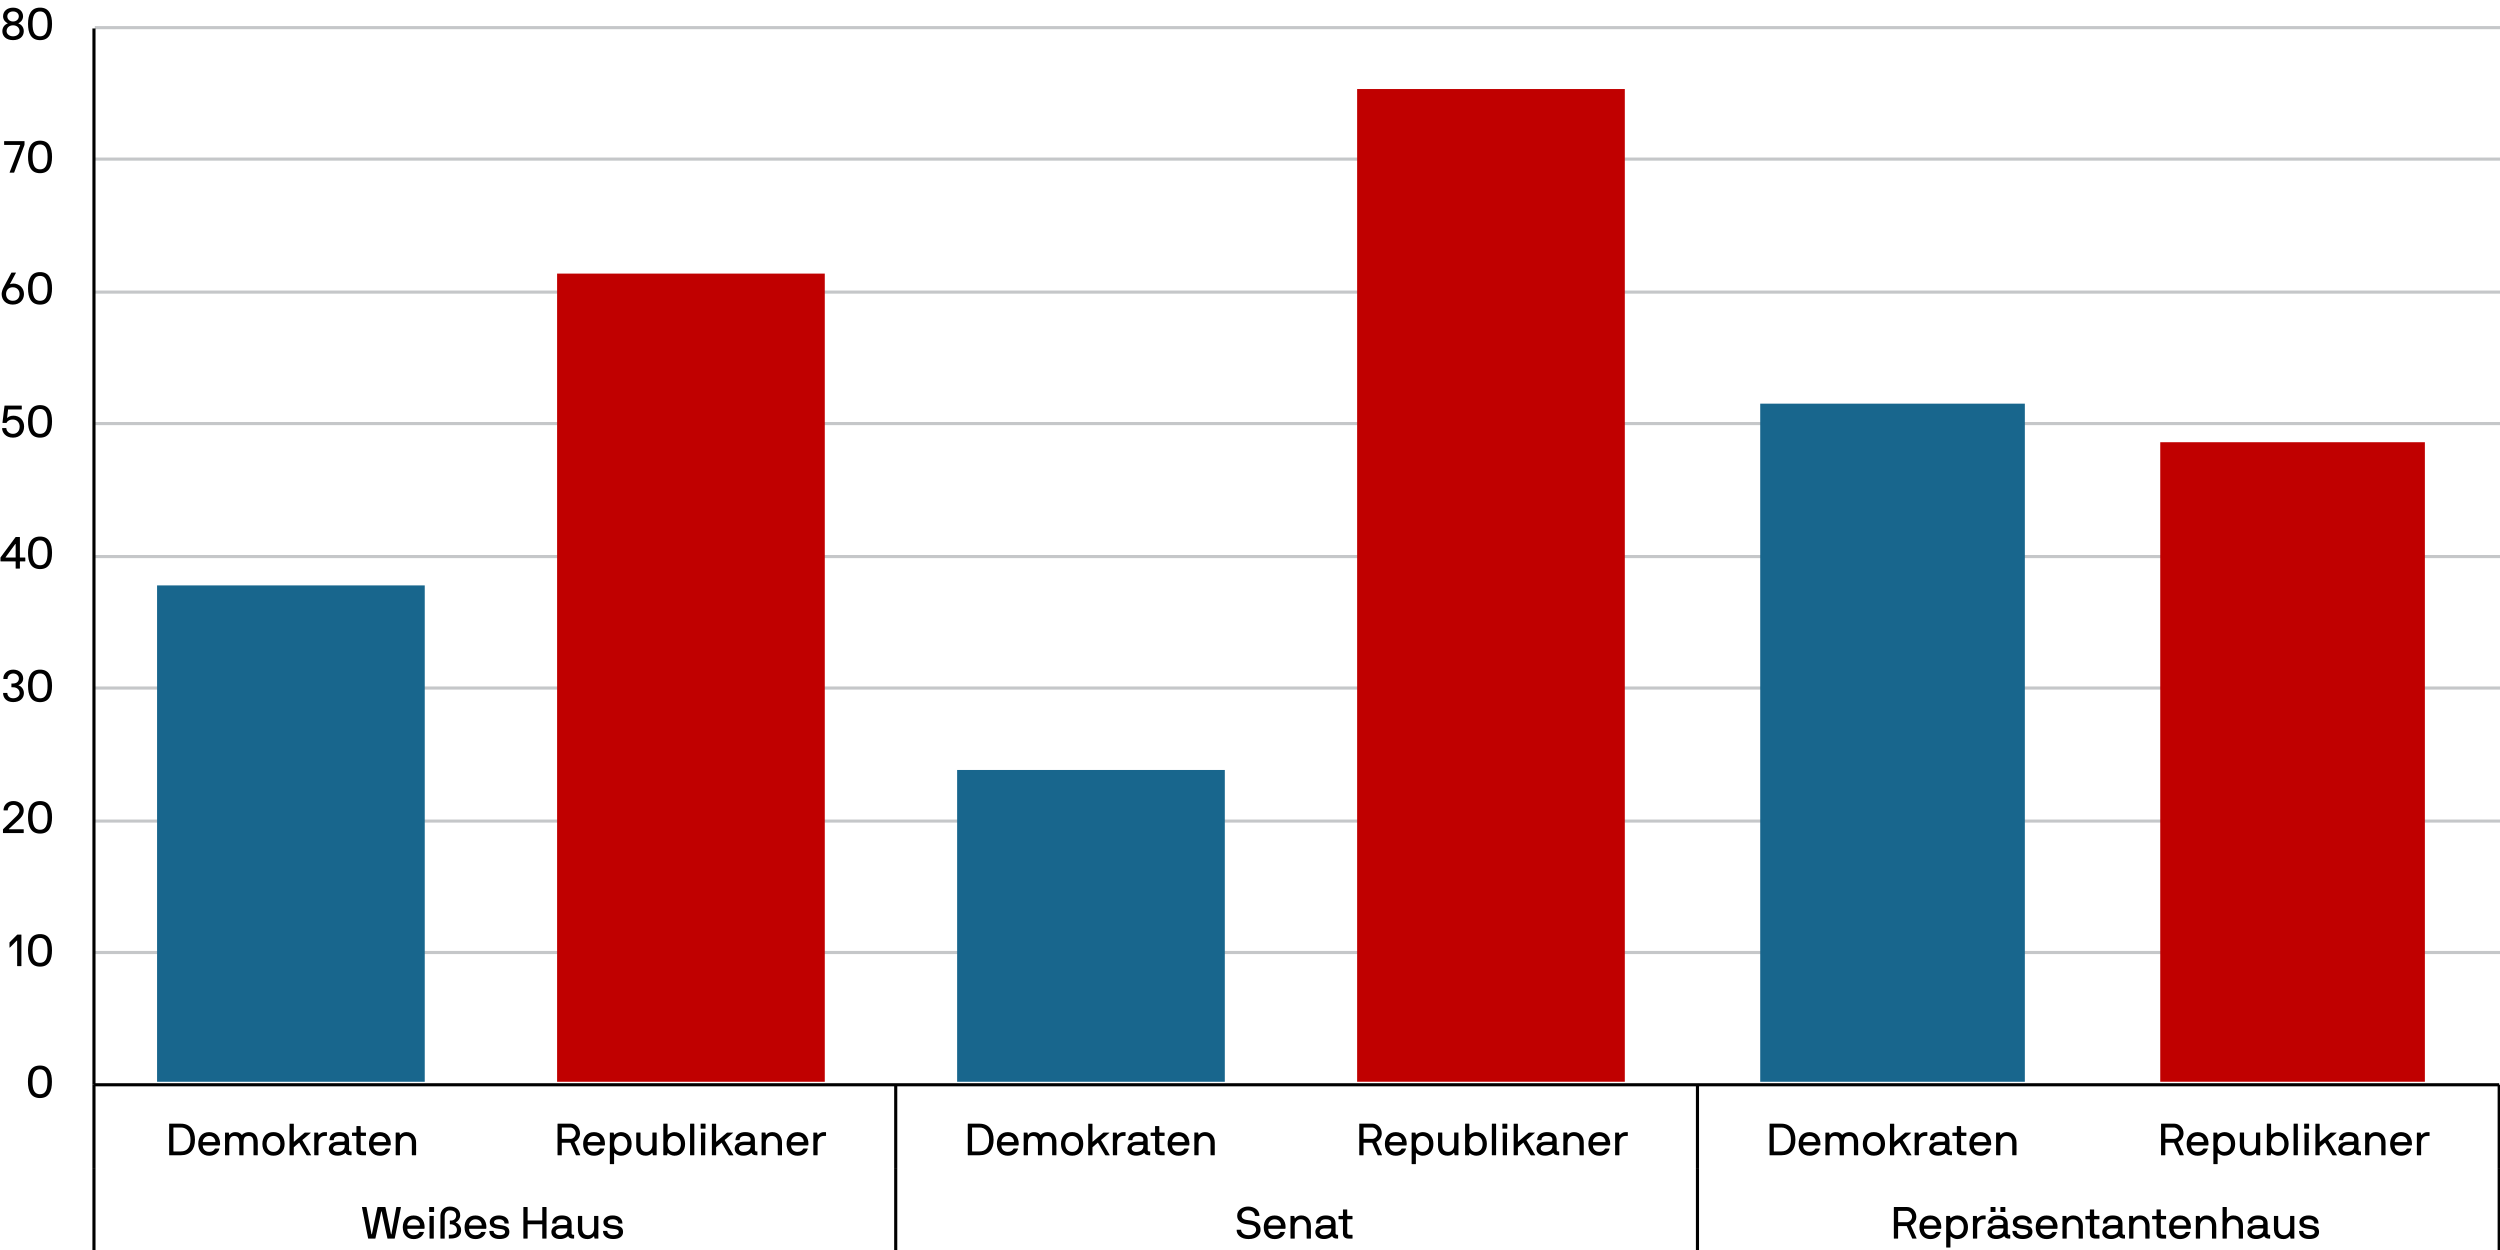 <?xml version="1.0" encoding="UTF-8"?><svg id="Layer_1" xmlns="http://www.w3.org/2000/svg" viewBox="0 0 800 400"><path d="M30.33,8.85h769.67M30.33,50.91h769.67M30.33,93.48h769.67M30.33,135.54h769.67M30.33,178.11h769.67M30.33,220.17h769.67M30.33,262.74h769.67M30.33,304.8h769.67" style="fill:none; stroke:#c5c7c9; stroke-linejoin:round;"/><line x1="30.07" y1="347.12" x2="30.07" y2="9.1" style="fill:none; stroke:#000; stroke-linejoin:round;"/><path d="M799.74,347.12v26.67M543.19,347.12v26.67M286.63,347.12v26.67M30.07,347.12v26.67" style="fill:none; stroke:#000; stroke-linejoin:round;"/><path d="M799.74,373.79v26.67M543.19,373.79v26.67M286.63,373.79v26.67M30.07,373.79v26.67" style="fill:none; stroke:#000; stroke-linejoin:round;"/><path d="M12.79,351.38c-2.9,0-3.85-2.25-3.85-5.21s.95-5.2,3.85-5.2,3.83,2.24,3.83,5.2-.93,5.21-3.83,5.21ZM12.79,342.19c-1.77,0-2.4,1.44-2.4,3.98s.63,3.99,2.4,3.99,2.4-1.46,2.4-3.99-.65-3.98-2.4-3.98Z" style="fill:#000; stroke-width:0px;"/><path d="M5.5,301.03c0-.06-.09-.09-.13-.04l-2.21,2.23s-.12.04-.12-.04v-1.52c0-.07.01-.11.07-.17l2.35-2.35s.1-.07.14-.07h1.18s.07.03.07.07v9.96s-.03.07-.07.07h-1.22s-.07-.03-.07-.07v-8.05Z" style="fill:#000; stroke-width:0px;"/><path d="M12.81,309.32c-2.9,0-3.85-2.25-3.85-5.21s.95-5.2,3.85-5.2,3.83,2.24,3.83,5.2-.93,5.21-3.83,5.21ZM12.81,300.13c-1.77,0-2.4,1.44-2.4,3.98s.63,3.99,2.4,3.99,2.4-1.46,2.4-3.99-.65-3.98-2.4-3.98Z" style="fill:#000; stroke-width:0px;"/><path d="M.95,265.51c0-.09.01-.14.06-.19l3.99-3.89c.32-.3,1.23-1.16,1.22-2.05-.01-.75-.56-1.82-1.91-1.82-1.09,0-1.82.82-1.82,1.69,0,.04-.03.07-.07.07h-1.22s-.07-.03-.07-.07c0-1.72,1.35-2.92,3.19-2.92,2.07,0,3.27,1.38,3.27,3.04,0,1.46-1.06,2.48-1.59,2.96l-3.16,2.92s-.03.11.06.11h4.62s.07.03.07.07v1.08s-.03.07-.07.07H1.02s-.07-.03-.07-.07v-1Z" style="fill:#000; stroke-width:0px;"/><path d="M12.82,266.75c-2.9,0-3.85-2.25-3.85-5.21s.95-5.2,3.85-5.2,3.83,2.24,3.83,5.2-.93,5.21-3.83,5.21ZM12.82,257.56c-1.77,0-2.4,1.44-2.4,3.98s.63,3.99,2.4,3.99,2.4-1.46,2.4-3.99-.65-3.98-2.4-3.98Z" style="fill:#000; stroke-width:0px;"/><path d="M3.64,218.79s.03-.07.07-.07h.5c1.09,0,1.84-.67,1.84-1.59,0-.85-.72-1.62-1.84-1.62-1.05.01-1.81.86-1.79,1.69,0,.04-.03.07-.07.07h-1.22s-.07-.03-.07-.07c-.01-1.68,1.32-2.9,3.16-2.92,1.91,0,3.2,1.22,3.2,2.84,0,1.35-1.09,2.02-1.42,2.1-.09.01-.09.13,0,.14.5.11,1.65.95,1.65,2.44,0,1.68-1.29,2.87-3.43,2.87s-3.23-1.33-3.23-2.87c0-.04.03-.07.07-.07h1.22s.07.03.07.07c0,.78.6,1.65,1.87,1.65,1.18,0,2.07-.72,2.07-1.65,0-1.13-.9-1.87-2.07-1.87h-.5s-.07-.03-.07-.07v-1.08Z" style="fill:#000; stroke-width:0px;"/><path d="M12.82,224.69c-2.9,0-3.85-2.25-3.85-5.21s.95-5.2,3.85-5.2,3.83,2.24,3.83,5.2-.93,5.21-3.83,5.21ZM12.82,215.5c-1.77,0-2.4,1.44-2.4,3.98s.63,3.99,2.4,3.99,2.4-1.46,2.4-3.99-.65-3.98-2.4-3.98Z" style="fill:#000; stroke-width:0px;"/><path d="M6.3,171.85s.07.03.07.07v6.43s.03.07.07.07h1.59s.07.03.07.07v1.08s-.03.07-.07.07h-1.59s-.07.03-.07.07v2.17s-.03.07-.07.07h-1.22s-.07-.03-.07-.07v-2.17s-.03-.07-.07-.07H.22s-.07-.03-.07-.07v-1.01c0-.14.03-.19.04-.22l4.77-6.43c.04-.07.1-.07.14-.07h1.21ZM1.78,178.32s.01.1.07.1h3.09s.07-.03.07-.07v-4.22c0-.07-.1-.07-.14-.01l-3.09,4.21Z" style="fill:#000; stroke-width:0px;"/><path d="M12.82,182.11c-2.9,0-3.85-2.25-3.85-5.21s.95-5.2,3.85-5.2,3.83,2.24,3.83,5.2-.93,5.21-3.83,5.21ZM12.82,172.92c-1.77,0-2.4,1.44-2.4,3.98s.63,3.99,2.4,3.99,2.4-1.46,2.4-3.99-.65-3.98-2.4-3.98Z" style="fill:#000; stroke-width:0px;"/><path d="M2.68,131.01s-.09.01-.1.09l-.3,2.53c-.01.1.1.1.13.07.24-.33.95-.68,1.9-.68,1.98,0,3.4,1.44,3.4,3.48,0,2.17-1.46,3.55-3.55,3.55-2.48,0-3.48-1.78-3.48-2.99,0-.04.03-.07.07-.07h1.22s.07.01.07.07c0,.76.73,1.77,2.11,1.77,1.26,0,2.14-.89,2.14-2.33,0-1.28-.9-2.25-2.17-2.25-.86,0-1.62.26-2,1.02-.03.06-.06.07-.09.07H.86s-.07-.03-.07-.07l.65-5.4c0-.06.04-.07.09-.07h5.37s.07.03.07.07v1.09s-.04.06-.09.06H2.68Z" style="fill:#000; stroke-width:0px;"/><path d="M12.82,140.05c-2.9,0-3.85-2.25-3.85-5.21s.95-5.2,3.85-5.2,3.83,2.24,3.83,5.2-.93,5.21-3.83,5.21ZM12.82,130.87c-1.77,0-2.4,1.44-2.4,3.98s.63,3.99,2.4,3.99,2.4-1.46,2.4-3.99-.65-3.98-2.4-3.98Z" style="fill:#000; stroke-width:0px;"/><path d="M3.22,90.84c-.03.06.03.12.09.09.04-.03.47-.19.93-.19,1.95,0,3.43,1.39,3.43,3.36,0,1.87-1.34,3.37-3.58,3.37s-3.56-1.51-3.56-3.37c0-.53.19-1.35.62-2.15l2.48-4.65c.03-.06.07-.07.11-.07h1.29c.07,0,.09.04.06.1l-1.88,3.52ZM4.09,91.93c-1.45,0-2.15,1.03-2.15,2.17s.7,2.15,2.15,2.15,2.17-1.01,2.17-2.15-.72-2.17-2.17-2.17Z" style="fill:#000; stroke-width:0px;"/><path d="M12.82,97.48c-2.9,0-3.85-2.25-3.85-5.21s.95-5.2,3.85-5.2,3.83,2.24,3.83,5.2-.93,5.21-3.83,5.21ZM12.82,88.29c-1.77,0-2.4,1.44-2.4,3.98s.63,3.99,2.4,3.99,2.4-1.46,2.4-3.99-.65-3.98-2.4-3.98Z" style="fill:#000; stroke-width:0px;"/><path d="M7.85,46.19c0,.14-.01.19-.04.26l-3.27,8.74s-.04.07-.09.07h-1.32s-.07-.03-.06-.07l3.39-8.74s-.01-.07-.06-.07H1.39s-.07-.03-.07-.07v-1.08s.03-.07.07-.07h6.39s.07.03.07.07v.96Z" style="fill:#000; stroke-width:0px;"/><path d="M12.82,55.42c-2.9,0-3.85-2.25-3.85-5.21s.95-5.2,3.85-5.2,3.83,2.24,3.83,5.2-.93,5.21-3.83,5.21ZM12.82,46.23c-1.77,0-2.4,1.44-2.4,3.98s.63,3.99,2.4,3.99,2.4-1.46,2.4-3.99-.65-3.98-2.4-3.98Z" style="fill:#000; stroke-width:0px;"/><path d="M.75,9.97c0-1.56,1.16-2.28,1.65-2.44.09-.01.09-.13,0-.14-.33-.1-1.42-.82-1.42-2.17,0-1.62,1.29-2.77,3.2-2.77s3.2,1.15,3.2,2.77c0,1.35-1.09,2.07-1.42,2.17-.09.01-.09.13,0,.14.49.16,1.65.88,1.65,2.44,0,1.68-1.29,2.87-3.43,2.87s-3.43-1.19-3.43-2.87ZM6.25,9.97c0-1.13-.9-1.87-2.07-1.87s-2.07.73-2.07,1.87c0,.93.89,1.65,2.07,1.65s2.07-.72,2.07-1.65ZM4.18,3.66c-1.12,0-1.84.7-1.84,1.55,0,.92.75,1.67,1.84,1.67s1.84-.75,1.84-1.67c0-.85-.72-1.55-1.84-1.55Z" style="fill:#000; stroke-width:0px;"/><path d="M12.82,12.85c-2.9,0-3.85-2.25-3.85-5.21s.95-5.2,3.85-5.2,3.83,2.24,3.83,5.2-.93,5.21-3.83,5.21ZM12.82,3.66c-1.77,0-2.4,1.44-2.4,3.98s.63,3.99,2.4,3.99,2.4-1.46,2.4-3.99-.65-3.98-2.4-3.98Z" style="fill:#000; stroke-width:0px;"/><path d="M54.2,369.68s-.07-.03-.07-.07v-9.96s.03-.07.07-.07h3.7c3.02.01,4.49,2.14,4.49,5.15s-1.48,4.95-4.49,4.95h-3.7ZM57.9,368.46c1.92,0,3.06-1.29,3.06-3.73s-1.13-3.93-3.06-3.93h-2.34s-.07.03-.07.07v7.52s.03.07.07.07h2.34Z" style="fill:#000; stroke-width:0px;"/><path d="M64.96,366.54s-.07.03-.07.07c0,1.05.76,2,2.04,2,1.02,0,1.52-.43,1.82-1,.03-.06.06-.07.1-.07h1.28s.09.01.07.07c-.37,1.41-1.65,2.23-3.27,2.23-2.15,0-3.49-1.54-3.49-3.78s1.26-3.78,3.49-3.78,3.5,1.54,3.5,3.78c0,.14-.01.29-.04.4-.01.04-.06.09-.1.09h-5.33ZM66.92,363.5c-1.39,0-2.04,1.22-2.04,1.9,0,.04.04.07.07.07h3.91s.07-.03.07-.07c0-.82-.59-1.9-2.01-1.9Z" style="fill:#000; stroke-width:0px;"/><path d="M73.14,362.42s.06.03.07.07l.14.65c.03.09.14.06.17,0,.26-.52,1-.86,1.71-.86,1,0,1.55.22,2.08.86.06.07.1.07.17,0,.55-.63,1.48-.86,2.17-.86,1.87,0,2.83,1.24,2.83,3.39v3.95s-.03.07-.07.07h-1.22s-.07-.03-.07-.07v-3.95c0-1.09-.19-2.17-1.61-2.17s-1.59,1.05-1.59,2.17v3.95s-.01.04-.03.06c-.01.01-.03.01-.04.01h-1.23s-.04-.01-.04-.03c-.01-.01-.01-.03-.01-.04v-3.95c0-1.12-.24-2.17-1.61-2.17-1.21,0-1.59,1.05-1.59,2.17v3.95s-.03.07-.07.07h-1.22s-.07-.03-.07-.07v-7.12s.03-.07.07-.07h1.08Z" style="fill:#000; stroke-width:0px;"/><path d="M87.52,369.83c-2.25,0-3.56-1.54-3.56-3.78s1.31-3.78,3.56-3.78,3.56,1.54,3.56,3.78-1.32,3.78-3.56,3.78ZM87.52,363.5c-1.36,0-2.2,1.06-2.2,2.56s.83,2.56,2.2,2.56,2.2-1.06,2.2-2.56-.82-2.56-2.2-2.56Z" style="fill:#000; stroke-width:0px;"/><path d="M98.2,369.68s-.1-.03-.13-.07l-2.28-3.92s-.06-.04-.1,0l-1.64,1.41s-.03.04-.03.09v2.43s-.03.07-.07.07h-1.22s-.07-.03-.07-.07v-9.96s.03-.07.07-.07h1.22s.07.03.07.07v5.63s.06.07.1.03l3.3-2.81c.09-.07.17-.07.22-.07h1.77s.07.04.04.07l-2.67,2.27s-.03.07,0,.11l2.77,4.74s-.01.07-.06.07h-1.29Z" style="fill:#000; stroke-width:0px;"/><path d="M103.82,363.5c-1.21,0-1.9,1.05-1.9,2.17v3.95s-.03.07-.07.07h-1.22s-.07-.03-.07-.07v-7.12s.03-.07.07-.07h1.08s.06.03.07.07l.14.65c.03.09.11.06.16.01.49-.49,1.02-.88,1.74-.88h.73s.07.03.07.07v1.08s-.03.07-.07.07h-.73Z" style="fill:#000; stroke-width:0px;"/><path d="M112.49,369.61s-.03.07-.07.07h-.27c-.82,0-1.34-.27-1.52-.73-.03-.07-.1-.06-.13-.03-.34.34-1.16.9-2.48.9-1.79,0-2.8-.93-2.8-2.3,0-1.25,1.11-2.18,3.09-2.18h1.54c.32,0,.47-.27.47-.47,0-.59-.07-1.38-1.78-1.38-1.23,0-1.72.57-1.72,1.31,0,.04-.03.07-.07.07h-1.22s-.07-.03-.07-.07c0-1.69,1.46-2.53,3.09-2.53,1.98,0,3.14.85,3.14,2.6v3.12c0,.22.17.47.47.47h.27s.07.03.07.07v1.08ZM110.31,366.5s-.03-.07-.07-.07h-1.94c-1.31,0-1.72.6-1.72,1.11s.5,1.08,1.44,1.08c1.74,0,2.3-1.03,2.3-1.91v-.2Z" style="fill:#000; stroke-width:0px;"/><path d="M117.12,369.61s-.03.07-.07.07h-1.11c-1.19,0-1.88-.52-1.88-1.69v-4.42s-.03-.07-.07-.07h-1.28s-.07-.03-.07-.07v-.93s.03-.07.07-.07h1.28s.07-.03.07-.07v-1.94s.03-.07.07-.07h1.22s.07.03.07.07v1.94s.03.07.07.07h1.55s.07.03.07.07v.93s-.03.07-.07.07h-1.55s-.07.03-.07.07v4.18c0,.45.2.72.78.72h.85s.07.03.07.07v1.08Z" style="fill:#000; stroke-width:0px;"/><path d="M119.59,366.54s-.07.03-.07.07c0,1.05.76,2,2.04,2,1.02,0,1.52-.43,1.82-1,.03-.06.06-.07.1-.07h1.28s.09.01.07.07c-.37,1.41-1.65,2.23-3.27,2.23-2.15,0-3.49-1.54-3.49-3.78s1.26-3.78,3.49-3.78,3.5,1.54,3.5,3.78c0,.14-.01.29-.04.4-.01.04-.06.09-.1.09h-5.33ZM121.55,363.5c-1.39,0-2.04,1.22-2.04,1.9,0,.04.04.07.07.07h3.91s.07-.03.07-.07c0-.82-.59-1.9-2.01-1.9Z" style="fill:#000; stroke-width:0px;"/><path d="M127.77,362.42s.06.03.07.07l.14.65c.01.09.13.06.16.01.29-.43.92-.88,1.88-.88,2.08,0,3.13,1.52,3.13,3.39v3.95s-.03.07-.07.07h-1.22s-.07-.03-.07-.07v-3.95c0-1.09-.49-2.17-1.91-2.17-1.21,0-1.9,1.05-1.9,2.17v3.95s-.03.07-.07.07h-1.22s-.07-.03-.07-.07v-7.12s.03-.07.07-.07h1.08Z" style="fill:#000; stroke-width:0px;"/><path d="M178.41,359.65s.03-.07.07-.07h4.19c1.58,0,2.93,1.36,2.93,3.07,0,1.25-.72,2.27-1.71,2.73-.03.01-.06.06-.03.12l1.81,4.06c.04.09-.01.13-.06.13h-1.22s-.07,0-.1-.07l-1.72-3.88c-.03-.07-.06-.07-.13-.07h-2.6s-.07.03-.07.07v3.88s-.03.07-.07.07h-1.22s-.07-.03-.07-.07v-9.96ZM179.85,360.8s-.07.03-.07.07v3.5s.03.07.07.07h2.71c.88,0,1.68-.82,1.68-1.79s-.83-1.85-1.74-1.85h-2.66Z" style="fill:#000; stroke-width:0px;"/><path d="M188.12,366.54s-.07.03-.07.07c0,1.05.76,2,2.04,2,1.02,0,1.52-.43,1.82-1,.03-.06.06-.07.1-.07h1.28s.09.01.07.07c-.37,1.41-1.65,2.23-3.27,2.23-2.15,0-3.49-1.54-3.49-3.78s1.26-3.78,3.49-3.78,3.5,1.54,3.5,3.78c0,.14-.01.29-.04.4-.01.04-.06.09-.1.09h-5.33ZM190.08,363.5c-1.39,0-2.04,1.22-2.04,1.9,0,.04.04.07.07.07h3.91s.07-.03.07-.07c0-.82-.59-1.9-2.01-1.9Z" style="fill:#000; stroke-width:0px;"/><path d="M196.3,362.42s.06.03.07.07l.14.59c.03.09.11.06.14.01.37-.42,1.34-.82,2.05-.82,2.1,0,3.42,1.54,3.42,3.78s-1.32,3.78-3.42,3.78c-1.01,0-1.88-.62-2.05-.82-.07-.09-.14-.03-.14.03v3.42s-.03.07-.07.07h-1.22s-.07-.03-.07-.07v-9.96s.03-.07.07-.07h1.08ZM198.57,363.5c-1.31,0-2.05,1.06-2.05,2.56s.75,2.56,2.05,2.56c1.38,0,2.2-1.06,2.2-2.56s-.82-2.56-2.2-2.56Z" style="fill:#000; stroke-width:0px;"/><path d="M208.98,369.68s-.06-.03-.07-.07l-.14-.65c-.03-.09-.13-.06-.16-.01-.26.37-.96.88-1.88.88-2.37,0-3.13-1.52-3.13-3.39v-3.95s.03-.07.07-.07h1.22s.07.03.07.07v3.95c0,1.09.49,2.17,1.91,2.17,1.21,0,1.9-1.05,1.9-2.17v-3.95s.03-.07.07-.07h1.22s.07.03.07.07v7.12s-.03.07-.07.07h-1.08Z" style="fill:#000; stroke-width:0px;"/><path d="M212.33,369.68s-.07-.03-.07-.07v-9.96s.03-.07.07-.07h1.22s.07.03.07.07v3.42c0,.06.07.11.14.03.17-.2,1.05-.82,2.05-.82,2.1,0,3.42,1.54,3.42,3.78s-1.32,3.78-3.42,3.78c-.72,0-1.67-.43-2.05-.82-.04-.04-.12-.06-.14.03l-.14.57s-.03.07-.07.07h-1.08ZM215.68,363.5c-1.31,0-2.05,1.06-2.05,2.56s.75,2.56,2.05,2.56c1.38,0,2.2-1.06,2.2-2.56s-.82-2.56-2.2-2.56Z" style="fill:#000; stroke-width:0px;"/><path d="M222.18,369.61s-.03.07-.07.07h-1.22s-.07-.03-.07-.07v-9.96s.03-.07.07-.07h1.22s.07.03.07.07v9.96Z" style="fill:#000; stroke-width:0px;"/><path d="M224.27,361.17s-.07-.03-.07-.07v-1.45s.03-.07.07-.07h1.44s.07.03.07.07v1.45s-.03.07-.07.07h-1.44ZM225.67,369.61s-.03.07-.07.07h-1.22s-.07-.03-.07-.07v-7.12s.03-.07.07-.07h1.22s.07.03.07.07v7.12Z" style="fill:#000; stroke-width:0px;"/><path d="M233.34,369.68s-.1-.03-.13-.07l-2.28-3.92s-.06-.04-.1,0l-1.64,1.41s-.03.04-.03.09v2.43s-.03.07-.07.07h-1.22s-.07-.03-.07-.07v-9.96s.03-.07.07-.07h1.22s.07.03.07.07v5.63s.06.07.1.03l3.3-2.81c.09-.07.17-.07.22-.07h1.77s.07.04.04.07l-2.67,2.27s-.03.07,0,.11l2.77,4.74s-.01.07-.06.07h-1.29Z" style="fill:#000; stroke-width:0px;"/><path d="M242.37,369.61s-.03.07-.07.07h-.27c-.82,0-1.34-.27-1.52-.73-.03-.07-.1-.06-.13-.03-.34.34-1.16.9-2.48.9-1.79,0-2.8-.93-2.8-2.3,0-1.25,1.11-2.18,3.09-2.18h1.54c.32,0,.47-.27.47-.47,0-.59-.07-1.38-1.78-1.38-1.23,0-1.72.57-1.72,1.31,0,.04-.03.07-.07.07h-1.22s-.07-.03-.07-.07c0-1.69,1.46-2.53,3.09-2.53,1.98,0,3.14.85,3.14,2.6v3.12c0,.22.17.47.47.47h.27s.07.03.07.07v1.08ZM240.19,366.5s-.03-.07-.07-.07h-1.94c-1.31,0-1.72.6-1.72,1.11s.5,1.08,1.44,1.08c1.74,0,2.3-1.03,2.3-1.91v-.2Z" style="fill:#000; stroke-width:0px;"/><path d="M244.86,362.42s.06.03.07.07l.14.65c.01.09.13.06.16.01.29-.43.92-.88,1.88-.88,2.08,0,3.13,1.52,3.13,3.39v3.95s-.03.07-.07.07h-1.22s-.07-.03-.07-.07v-3.95c0-1.09-.49-2.17-1.91-2.17-1.21,0-1.9,1.05-1.9,2.17v3.95s-.03.07-.07.07h-1.22s-.07-.03-.07-.07v-7.12s.03-.07.07-.07h1.08Z" style="fill:#000; stroke-width:0px;"/><path d="M253.23,366.54s-.07.03-.07.07c0,1.05.76,2,2.04,2,1.02,0,1.52-.43,1.82-1,.03-.06.06-.07.1-.07h1.28s.09.01.07.07c-.37,1.41-1.65,2.23-3.27,2.23-2.15,0-3.49-1.54-3.49-3.78s1.26-3.78,3.49-3.78,3.5,1.54,3.5,3.78c0,.14-.01.29-.04.4-.01.04-.06.09-.1.09h-5.33ZM255.2,363.5c-1.39,0-2.04,1.22-2.04,1.9,0,.04.04.07.07.07h3.91s.07-.03.07-.07c0-.82-.59-1.9-2.01-1.9Z" style="fill:#000; stroke-width:0px;"/><path d="M263.53,363.5c-1.21,0-1.9,1.05-1.9,2.17v3.95s-.03.07-.07.07h-1.22s-.07-.03-.07-.07v-7.12s.03-.07.07-.07h1.08s.06.03.07.07l.14.65c.03.09.11.06.16.01.49-.49,1.02-.88,1.74-.88h.73s.07.03.07.07v1.08s-.03.07-.07.07h-.73Z" style="fill:#000; stroke-width:0px;"/><path d="M309.76,369.68s-.07-.03-.07-.07v-9.96s.03-.07.07-.07h3.7c3.02.01,4.49,2.14,4.49,5.15s-1.48,4.95-4.49,4.95h-3.7ZM313.47,368.46c1.92,0,3.06-1.29,3.06-3.73s-1.13-3.93-3.06-3.93h-2.34s-.07.03-.07.07v7.52s.03.07.07.07h2.34Z" style="fill:#000; stroke-width:0px;"/><path d="M320.52,366.54s-.07.03-.07.07c0,1.05.76,2,2.04,2,1.02,0,1.52-.43,1.82-1,.03-.06.06-.07.1-.07h1.28s.09.01.07.07c-.37,1.41-1.65,2.23-3.27,2.23-2.15,0-3.49-1.54-3.49-3.78s1.26-3.78,3.49-3.78,3.5,1.54,3.5,3.78c0,.14-.01.29-.04.4-.01.04-.06.09-.1.09h-5.33ZM322.49,363.5c-1.39,0-2.04,1.22-2.04,1.9,0,.04.04.07.07.07h3.91s.07-.03.07-.07c0-.82-.59-1.9-2.01-1.9Z" style="fill:#000; stroke-width:0px;"/><path d="M328.71,362.42s.06.03.07.07l.14.65c.03.09.14.06.17,0,.26-.52,1-.86,1.71-.86,1,0,1.55.22,2.08.86.06.07.1.07.17,0,.55-.63,1.48-.86,2.17-.86,1.87,0,2.83,1.24,2.83,3.39v3.95s-.03.07-.07.07h-1.22s-.07-.03-.07-.07v-3.95c0-1.09-.19-2.17-1.61-2.17s-1.59,1.05-1.59,2.17v3.95s-.01.04-.03.06c-.01.01-.03.01-.04.01h-1.23s-.04-.01-.04-.03c-.01-.01-.01-.03-.01-.04v-3.95c0-1.12-.24-2.17-1.61-2.17-1.21,0-1.59,1.05-1.59,2.17v3.95s-.03.07-.07.07h-1.22s-.07-.03-.07-.07v-7.12s.03-.07.07-.07h1.08Z" style="fill:#000; stroke-width:0px;"/><path d="M343.08,369.83c-2.25,0-3.56-1.54-3.56-3.78s1.31-3.78,3.56-3.78,3.56,1.54,3.56,3.78-1.32,3.78-3.56,3.78ZM343.08,363.5c-1.36,0-2.2,1.06-2.2,2.56s.83,2.56,2.2,2.56,2.2-1.06,2.2-2.56-.82-2.56-2.2-2.56Z" style="fill:#000; stroke-width:0px;"/><path d="M353.77,369.68s-.1-.03-.13-.07l-2.28-3.92s-.06-.04-.1,0l-1.64,1.41s-.03.04-.03.09v2.43s-.03.07-.07.07h-1.22s-.07-.03-.07-.07v-9.96s.03-.07.07-.07h1.22s.07.03.07.07v5.63s.06.07.1.03l3.3-2.81c.09-.07.17-.07.22-.07h1.77s.07.04.04.07l-2.67,2.27s-.03.07,0,.11l2.77,4.74s-.01.07-.06.07h-1.29Z" style="fill:#000; stroke-width:0px;"/><path d="M359.38,363.5c-1.21,0-1.9,1.05-1.9,2.17v3.95s-.03.07-.07.07h-1.22s-.07-.03-.07-.07v-7.12s.03-.07.07-.07h1.08s.06.03.07.07l.14.65c.03.09.11.06.16.01.49-.49,1.02-.88,1.74-.88h.73s.07.03.07.07v1.08s-.03.07-.07.07h-.73Z" style="fill:#000; stroke-width:0px;"/><path d="M368.06,369.61s-.03.07-.07.07h-.27c-.82,0-1.34-.27-1.52-.73-.03-.07-.1-.06-.13-.03-.34.34-1.16.9-2.48.9-1.79,0-2.8-.93-2.8-2.3,0-1.25,1.11-2.18,3.09-2.18h1.54c.32,0,.47-.27.47-.47,0-.59-.07-1.38-1.78-1.38-1.23,0-1.72.57-1.72,1.31,0,.04-.03.07-.07.07h-1.22s-.07-.03-.07-.07c0-1.69,1.46-2.53,3.09-2.53,1.98,0,3.14.85,3.14,2.6v3.12c0,.22.17.47.47.47h.27s.07.03.07.07v1.08ZM365.87,366.5s-.03-.07-.07-.07h-1.94c-1.31,0-1.72.6-1.72,1.11s.5,1.08,1.44,1.08c1.74,0,2.3-1.03,2.3-1.91v-.2Z" style="fill:#000; stroke-width:0px;"/><path d="M372.68,369.61s-.03.07-.07.07h-1.11c-1.19,0-1.88-.52-1.88-1.69v-4.42s-.03-.07-.07-.07h-1.28s-.07-.03-.07-.07v-.93s.03-.07.07-.07h1.28s.07-.03.07-.07v-1.94s.03-.07.07-.07h1.22s.07.03.07.07v1.94s.03.07.07.07h1.55s.07.03.07.07v.93s-.03.07-.07.07h-1.55s-.07.03-.07.07v4.18c0,.45.2.72.78.72h.85s.07.03.07.07v1.08Z" style="fill:#000; stroke-width:0px;"/><path d="M375.15,366.54s-.07.03-.07.07c0,1.05.76,2,2.04,2,1.02,0,1.52-.43,1.82-1,.03-.06.06-.07.1-.07h1.28s.09.01.07.07c-.37,1.41-1.65,2.23-3.27,2.23-2.15,0-3.49-1.54-3.49-3.78s1.26-3.78,3.49-3.78,3.5,1.54,3.5,3.78c0,.14-.01.29-.04.4-.01.04-.06.09-.1.09h-5.33ZM377.12,363.5c-1.39,0-2.04,1.22-2.04,1.9,0,.04.04.07.07.07h3.91s.07-.03.07-.07c0-.82-.59-1.9-2.01-1.9Z" style="fill:#000; stroke-width:0px;"/><path d="M383.34,362.42s.06.03.07.07l.14.65c.01.09.13.06.16.01.29-.43.92-.88,1.88-.88,2.08,0,3.13,1.52,3.13,3.39v3.95s-.03.07-.07.07h-1.22s-.07-.03-.07-.07v-3.95c0-1.09-.49-2.17-1.91-2.17-1.21,0-1.9,1.05-1.9,2.17v3.95s-.03.07-.07.07h-1.22s-.07-.03-.07-.07v-7.12s.03-.07.07-.07h1.08Z" style="fill:#000; stroke-width:0px;"/><path d="M434.97,359.65s.03-.07.07-.07h4.19c1.58,0,2.93,1.36,2.93,3.07,0,1.25-.72,2.27-1.71,2.73-.03.01-.06.06-.03.12l1.81,4.06c.04.09-.01.13-.06.13h-1.22s-.07,0-.1-.07l-1.72-3.88c-.03-.07-.06-.07-.13-.07h-2.6s-.07.03-.07.07v3.88s-.03.07-.07.07h-1.22s-.07-.03-.07-.07v-9.96ZM436.41,360.8s-.07.03-.07.07v3.5s.03.07.07.07h2.71c.88,0,1.68-.82,1.68-1.79s-.83-1.85-1.74-1.85h-2.66Z" style="fill:#000; stroke-width:0px;"/><path d="M444.68,366.54s-.07.03-.07.07c0,1.05.76,2,2.04,2,1.02,0,1.52-.43,1.82-1,.03-.06.06-.07.1-.07h1.28s.09.01.07.07c-.37,1.41-1.65,2.23-3.27,2.23-2.15,0-3.49-1.54-3.49-3.78s1.26-3.78,3.49-3.78,3.5,1.54,3.5,3.78c0,.14-.01.29-.04.4-.01.04-.06.09-.1.09h-5.33ZM446.65,363.5c-1.39,0-2.04,1.22-2.04,1.9,0,.04.04.07.07.07h3.91s.07-.03.07-.07c0-.82-.59-1.9-2.01-1.9Z" style="fill:#000; stroke-width:0px;"/><path d="M452.87,362.42s.06.03.07.07l.14.59c.03.09.11.06.14.01.37-.42,1.33-.82,2.05-.82,2.1,0,3.42,1.54,3.42,3.78s-1.32,3.78-3.42,3.78c-1,0-1.88-.62-2.05-.82-.07-.09-.14-.03-.14.03v3.42s-.03.07-.07.07h-1.22s-.07-.03-.07-.07v-9.96s.03-.07.07-.07h1.08ZM455.14,363.5c-1.31,0-2.05,1.06-2.05,2.56s.75,2.56,2.05,2.56c1.38,0,2.2-1.06,2.2-2.56s-.82-2.56-2.2-2.56Z" style="fill:#000; stroke-width:0px;"/><path d="M465.55,369.68s-.06-.03-.07-.07l-.14-.65c-.03-.09-.13-.06-.16-.01-.26.37-.96.88-1.88.88-2.37,0-3.13-1.52-3.13-3.39v-3.95s.03-.07.07-.07h1.22s.07.03.07.07v3.95c0,1.09.49,2.17,1.91,2.17,1.21,0,1.9-1.05,1.9-2.17v-3.95s.03-.07.07-.07h1.22s.07.03.07.07v7.12s-.03.07-.07.07h-1.08Z" style="fill:#000; stroke-width:0px;"/><path d="M468.9,369.68s-.07-.03-.07-.07v-9.96s.03-.07.07-.07h1.22s.07.03.07.07v3.42c0,.06.07.11.14.03.17-.2,1.05-.82,2.05-.82,2.1,0,3.42,1.54,3.42,3.78s-1.32,3.78-3.42,3.78c-.72,0-1.67-.43-2.05-.82-.04-.04-.12-.06-.14.03l-.14.57s-.03.07-.07.07h-1.08ZM472.24,363.5c-1.31,0-2.05,1.06-2.05,2.56s.75,2.56,2.05,2.56c1.38,0,2.2-1.06,2.2-2.56s-.82-2.56-2.2-2.56Z" style="fill:#000; stroke-width:0px;"/><path d="M478.75,369.61s-.03.07-.07.07h-1.22s-.07-.03-.07-.07v-9.96s.03-.07.07-.07h1.22s.07.03.07.07v9.96Z" style="fill:#000; stroke-width:0px;"/><path d="M480.83,361.17s-.07-.03-.07-.07v-1.45s.03-.07.07-.07h1.44s.07.03.07.07v1.45s-.03.07-.07.07h-1.44ZM482.24,369.61s-.03.07-.07.07h-1.22s-.07-.03-.07-.07v-7.12s.03-.07.07-.07h1.22s.07.03.07.07v7.12Z" style="fill:#000; stroke-width:0px;"/><path d="M489.91,369.68s-.1-.03-.13-.07l-2.28-3.92s-.06-.04-.1,0l-1.64,1.41s-.03.04-.03.09v2.43s-.03.07-.07.07h-1.22s-.07-.03-.07-.07v-9.96s.03-.07.07-.07h1.22s.07.03.07.07v5.63s.06.07.1.03l3.3-2.81c.09-.07.17-.07.22-.07h1.77s.07.04.04.07l-2.67,2.27s-.03.07,0,.11l2.77,4.74s-.01.07-.06.07h-1.29Z" style="fill:#000; stroke-width:0px;"/><path d="M498.94,369.61s-.03.07-.07.07h-.27c-.82,0-1.33-.27-1.52-.73-.03-.07-.1-.06-.13-.03-.34.34-1.16.9-2.48.9-1.79,0-2.8-.93-2.8-2.3,0-1.25,1.11-2.18,3.09-2.18h1.54c.32,0,.47-.27.47-.47,0-.59-.07-1.38-1.78-1.38-1.24,0-1.72.57-1.72,1.31,0,.04-.03.07-.07.07h-1.22s-.07-.03-.07-.07c0-1.69,1.46-2.53,3.09-2.53,1.98,0,3.14.85,3.14,2.6v3.12c0,.22.17.47.47.47h.27s.07.03.07.07v1.08ZM496.76,366.5s-.03-.07-.07-.07h-1.94c-1.31,0-1.72.6-1.72,1.11s.5,1.08,1.44,1.08c1.74,0,2.3-1.03,2.3-1.91v-.2Z" style="fill:#000; stroke-width:0px;"/><path d="M501.42,362.42s.06.03.07.07l.14.65c.01.09.13.06.16.01.29-.43.92-.88,1.88-.88,2.08,0,3.13,1.52,3.13,3.39v3.95s-.03.07-.07.07h-1.22s-.07-.03-.07-.07v-3.95c0-1.09-.49-2.17-1.91-2.17-1.21,0-1.9,1.05-1.9,2.17v3.95s-.03.07-.07.07h-1.22s-.07-.03-.07-.07v-7.12s.03-.07.07-.07h1.08Z" style="fill:#000; stroke-width:0px;"/><path d="M509.8,366.54s-.07.03-.07.07c0,1.05.76,2,2.04,2,1.02,0,1.52-.43,1.82-1,.03-.06.06-.07.1-.07h1.28s.09.01.07.07c-.37,1.41-1.65,2.23-3.27,2.23-2.15,0-3.49-1.54-3.49-3.78s1.26-3.78,3.49-3.78,3.5,1.54,3.5,3.78c0,.14-.01.29-.04.4-.01.04-.06.09-.1.09h-5.33ZM511.76,363.5c-1.39,0-2.04,1.22-2.04,1.9,0,.04.04.07.07.07h3.91s.07-.03.07-.07c0-.82-.59-1.9-2.01-1.9Z" style="fill:#000; stroke-width:0px;"/><path d="M520.1,363.5c-1.21,0-1.9,1.05-1.9,2.17v3.95s-.03.07-.07.07h-1.22s-.07-.03-.07-.07v-7.12s.03-.07.07-.07h1.08s.06.03.07.07l.14.65c.03.09.11.06.16.01.49-.49,1.02-.88,1.74-.88h.73s.07.03.07.07v1.08s-.03.07-.07.07h-.73Z" style="fill:#000; stroke-width:0px;"/><path d="M566.33,369.68s-.07-.03-.07-.07v-9.96s.03-.07.07-.07h3.71c3.01.01,4.49,2.14,4.49,5.15s-1.48,4.95-4.49,4.95h-3.71ZM570.03,368.46c1.92,0,3.06-1.29,3.06-3.73s-1.13-3.93-3.06-3.93h-2.34s-.07.03-.07.07v7.52s.03.07.07.07h2.34Z" style="fill:#000; stroke-width:0px;"/><path d="M577.08,366.54s-.07.03-.07.07c0,1.05.76,2,2.04,2,1.02,0,1.52-.43,1.82-1,.03-.06.06-.07.1-.07h1.28s.09.01.07.07c-.37,1.41-1.65,2.23-3.27,2.23-2.15,0-3.49-1.54-3.49-3.78s1.26-3.78,3.49-3.78,3.5,1.54,3.5,3.78c0,.14-.01.29-.04.4-.01.04-.06.09-.1.09h-5.33ZM579.05,363.5c-1.39,0-2.04,1.22-2.04,1.9,0,.04.04.07.07.07h3.91s.07-.03.07-.07c0-.82-.59-1.9-2.01-1.9Z" style="fill:#000; stroke-width:0px;"/><path d="M585.27,362.42s.06.03.07.07l.14.65c.03.09.14.06.17,0,.26-.52,1-.86,1.71-.86,1,0,1.55.22,2.08.86.06.07.1.07.17,0,.55-.63,1.48-.86,2.17-.86,1.87,0,2.83,1.24,2.83,3.39v3.95s-.03.07-.07.07h-1.22s-.07-.03-.07-.07v-3.95c0-1.09-.19-2.17-1.61-2.17s-1.59,1.05-1.59,2.17v3.95s-.01.04-.03.06c-.01.01-.03.01-.04.01h-1.24s-.04-.01-.04-.03c-.01-.01-.01-.03-.01-.04v-3.95c0-1.12-.24-2.17-1.61-2.17-1.21,0-1.59,1.05-1.59,2.17v3.95s-.03.07-.07.07h-1.22s-.07-.03-.07-.07v-7.12s.03-.07.07-.07h1.08Z" style="fill:#000; stroke-width:0px;"/><path d="M599.65,369.83c-2.25,0-3.56-1.54-3.56-3.78s1.31-3.78,3.56-3.78,3.56,1.54,3.56,3.78-1.32,3.78-3.56,3.78ZM599.65,363.5c-1.36,0-2.2,1.06-2.2,2.56s.83,2.56,2.2,2.56,2.2-1.06,2.2-2.56-.82-2.56-2.2-2.56Z" style="fill:#000; stroke-width:0px;"/><path d="M610.33,369.68s-.1-.03-.13-.07l-2.28-3.92s-.06-.04-.1,0l-1.64,1.41s-.03.04-.03.09v2.43s-.03.07-.07.07h-1.22s-.07-.03-.07-.07v-9.96s.03-.07.07-.07h1.22s.07.03.07.07v5.63s.06.07.1.03l3.3-2.81c.09-.07.17-.07.22-.07h1.77s.07.04.04.07l-2.67,2.27s-.03.07,0,.11l2.77,4.74s-.01.07-.06.07h-1.29Z" style="fill:#000; stroke-width:0px;"/><path d="M615.95,363.5c-1.21,0-1.9,1.05-1.9,2.17v3.95s-.03.07-.07.07h-1.22s-.07-.03-.07-.07v-7.12s.03-.07.07-.07h1.08s.06.03.07.07l.14.65c.03.09.11.06.16.01.49-.49,1.02-.88,1.74-.88h.73s.07.03.07.07v1.08s-.03.07-.07.07h-.73Z" style="fill:#000; stroke-width:0px;"/><path d="M624.62,369.61s-.03.07-.07.07h-.27c-.82,0-1.33-.27-1.52-.73-.03-.07-.1-.06-.13-.03-.34.34-1.16.9-2.48.9-1.79,0-2.8-.93-2.8-2.3,0-1.25,1.11-2.18,3.09-2.18h1.54c.32,0,.47-.27.47-.47,0-.59-.07-1.38-1.78-1.38-1.24,0-1.72.57-1.72,1.31,0,.04-.03.07-.07.07h-1.22s-.07-.03-.07-.07c0-1.69,1.46-2.53,3.09-2.53,1.98,0,3.14.85,3.14,2.6v3.12c0,.22.17.47.47.47h.27s.07.03.07.07v1.08ZM622.44,366.5s-.03-.07-.07-.07h-1.94c-1.31,0-1.72.6-1.72,1.11s.5,1.08,1.44,1.08c1.74,0,2.3-1.03,2.3-1.91v-.2Z" style="fill:#000; stroke-width:0px;"/><path d="M629.25,369.61s-.03.07-.07.07h-1.11c-1.19,0-1.88-.52-1.88-1.69v-4.42s-.03-.07-.07-.07h-1.28s-.07-.03-.07-.07v-.93s.03-.07.07-.07h1.28s.07-.03.07-.07v-1.94s.03-.07.07-.07h1.22s.07.03.07.07v1.94s.03.07.07.07h1.55s.07.03.07.07v.93s-.03.07-.07.07h-1.55s-.07.03-.07.07v4.18c0,.45.2.72.78.72h.85s.07.03.07.07v1.08Z" style="fill:#000; stroke-width:0px;"/><path d="M631.72,366.54s-.07.03-.07.07c0,1.05.76,2,2.04,2,1.02,0,1.52-.43,1.82-1,.03-.06.06-.07.1-.07h1.28s.09.01.07.07c-.37,1.41-1.65,2.23-3.27,2.23-2.15,0-3.49-1.54-3.49-3.78s1.26-3.78,3.49-3.78,3.5,1.54,3.5,3.78c0,.14-.01.29-.04.4-.01.04-.06.09-.1.09h-5.33ZM633.68,363.5c-1.39,0-2.04,1.22-2.04,1.9,0,.04.04.07.07.07h3.91s.07-.03.07-.07c0-.82-.59-1.9-2.01-1.9Z" style="fill:#000; stroke-width:0px;"/><path d="M639.9,362.42s.06.03.07.07l.14.65c.01.09.13.06.16.01.29-.43.92-.88,1.88-.88,2.08,0,3.13,1.52,3.13,3.39v3.95s-.03.07-.07.07h-1.22s-.07-.03-.07-.07v-3.95c0-1.09-.49-2.17-1.91-2.17-1.21,0-1.9,1.05-1.9,2.17v3.95s-.03.07-.07.07h-1.22s-.07-.03-.07-.07v-7.12s.03-.07.07-.07h1.08Z" style="fill:#000; stroke-width:0px;"/><path d="M691.54,359.65s.03-.07.07-.07h4.19c1.58,0,2.93,1.36,2.93,3.07,0,1.25-.72,2.27-1.71,2.73-.03.01-.06.06-.03.12l1.81,4.06c.04.09-.01.13-.06.13h-1.22s-.07,0-.1-.07l-1.72-3.88c-.03-.07-.06-.07-.13-.07h-2.6s-.07.03-.07.07v3.88s-.03.07-.07.07h-1.22s-.07-.03-.07-.07v-9.96ZM692.98,360.8s-.07.03-.07.07v3.5s.03.07.07.07h2.71c.88,0,1.68-.82,1.68-1.79s-.83-1.85-1.74-1.85h-2.66Z" style="fill:#000; stroke-width:0px;"/><path d="M701.25,366.54s-.07.03-.07.07c0,1.05.76,2,2.04,2,1.02,0,1.52-.43,1.82-1,.03-.06.06-.07.1-.07h1.28s.09.01.07.07c-.37,1.41-1.65,2.23-3.27,2.23-2.15,0-3.49-1.54-3.49-3.78s1.26-3.78,3.49-3.78,3.5,1.54,3.5,3.78c0,.14-.01.29-.04.4-.01.04-.06.09-.1.09h-5.33ZM703.22,363.5c-1.39,0-2.04,1.22-2.04,1.9,0,.04.04.07.07.07h3.91s.07-.03.07-.07c0-.82-.59-1.9-2.01-1.9Z" style="fill:#000; stroke-width:0px;"/><path d="M709.43,362.42s.06.03.07.07l.14.59c.03.09.11.06.14.01.37-.42,1.33-.82,2.05-.82,2.1,0,3.42,1.54,3.42,3.78s-1.32,3.78-3.42,3.78c-1,0-1.88-.62-2.05-.82-.07-.09-.14-.03-.14.03v3.42s-.03.07-.07.07h-1.22s-.07-.03-.07-.07v-9.96s.03-.07.07-.07h1.08ZM711.7,363.5c-1.31,0-2.05,1.06-2.05,2.56s.75,2.56,2.05,2.56c1.38,0,2.2-1.06,2.2-2.56s-.82-2.56-2.2-2.56Z" style="fill:#000; stroke-width:0px;"/><path d="M722.12,369.68s-.06-.03-.07-.07l-.14-.65c-.03-.09-.13-.06-.16-.01-.26.37-.96.88-1.88.88-2.37,0-3.13-1.52-3.13-3.39v-3.95s.03-.07.07-.07h1.22s.07.03.07.07v3.95c0,1.09.49,2.17,1.91,2.17,1.21,0,1.9-1.05,1.9-2.17v-3.95s.03-.07.07-.07h1.22s.07.03.07.07v7.12s-.03.07-.07.07h-1.08Z" style="fill:#000; stroke-width:0px;"/><path d="M725.46,369.68s-.07-.03-.07-.07v-9.96s.03-.07.07-.07h1.22s.07.03.07.07v3.42c0,.06.07.11.14.03.17-.2,1.05-.82,2.05-.82,2.1,0,3.42,1.54,3.42,3.78s-1.32,3.78-3.42,3.78c-.72,0-1.67-.43-2.05-.82-.04-.04-.12-.06-.14.03l-.14.57s-.03.07-.07.07h-1.08ZM728.81,363.5c-1.31,0-2.05,1.06-2.05,2.56s.75,2.56,2.05,2.56c1.38,0,2.2-1.06,2.2-2.56s-.82-2.56-2.2-2.56Z" style="fill:#000; stroke-width:0px;"/><path d="M735.31,369.61s-.03.07-.07.07h-1.22s-.07-.03-.07-.07v-9.96s.03-.07.07-.07h1.22s.07.03.07.07v9.96Z" style="fill:#000; stroke-width:0px;"/><path d="M737.4,361.17s-.07-.03-.07-.07v-1.45s.03-.07.07-.07h1.44s.07.03.07.07v1.45s-.03.07-.07.07h-1.44ZM738.8,369.61s-.03.07-.07.07h-1.22s-.07-.03-.07-.07v-7.12s.03-.07.07-.07h1.22s.07.03.07.07v7.12Z" style="fill:#000; stroke-width:0px;"/><path d="M746.47,369.68s-.1-.03-.13-.07l-2.28-3.92s-.06-.04-.1,0l-1.64,1.41s-.03.04-.03.09v2.43s-.03.07-.07.07h-1.22s-.07-.03-.07-.07v-9.96s.03-.07.07-.07h1.22s.07.03.07.07v5.63s.06.07.1.03l3.3-2.81c.09-.07.17-.07.22-.07h1.77s.07.04.04.07l-2.67,2.27s-.03.07,0,.11l2.77,4.74s-.01.07-.06.07h-1.29Z" style="fill:#000; stroke-width:0px;"/><path d="M755.5,369.61s-.03.07-.07.07h-.27c-.82,0-1.33-.27-1.52-.73-.03-.07-.1-.06-.13-.03-.34.34-1.16.9-2.48.9-1.79,0-2.8-.93-2.8-2.3,0-1.25,1.11-2.18,3.09-2.18h1.54c.32,0,.47-.27.47-.47,0-.59-.07-1.38-1.78-1.38-1.24,0-1.72.57-1.72,1.31,0,.04-.03.07-.07.07h-1.22s-.07-.03-.07-.07c0-1.69,1.46-2.53,3.09-2.53,1.98,0,3.14.85,3.14,2.6v3.12c0,.22.17.47.47.47h.27s.07.03.07.07v1.08ZM753.32,366.5s-.03-.07-.07-.07h-1.94c-1.31,0-1.72.6-1.72,1.11s.5,1.08,1.44,1.08c1.74,0,2.3-1.03,2.3-1.91v-.2Z" style="fill:#000; stroke-width:0px;"/><path d="M757.99,362.42s.06.03.07.07l.14.65c.01.09.13.06.16.01.29-.43.92-.88,1.88-.88,2.08,0,3.13,1.52,3.13,3.39v3.95s-.03.07-.07.07h-1.22s-.07-.03-.07-.07v-3.95c0-1.09-.49-2.17-1.91-2.17-1.21,0-1.9,1.05-1.9,2.17v3.95s-.03.07-.07.07h-1.22s-.07-.03-.07-.07v-7.12s.03-.07.07-.07h1.08Z" style="fill:#000; stroke-width:0px;"/><path d="M766.36,366.54s-.07.03-.07.07c0,1.05.76,2,2.04,2,1.02,0,1.52-.43,1.82-1,.03-.06.06-.07.1-.07h1.28s.09.01.07.07c-.37,1.41-1.65,2.23-3.27,2.23-2.15,0-3.49-1.54-3.49-3.78s1.26-3.78,3.49-3.78,3.5,1.54,3.5,3.78c0,.14-.01.29-.04.4-.01.04-.06.09-.1.09h-5.33ZM768.33,363.5c-1.39,0-2.04,1.22-2.04,1.9,0,.04.04.07.07.07h3.91s.07-.03.07-.07c0-.82-.59-1.9-2.01-1.9Z" style="fill:#000; stroke-width:0px;"/><path d="M776.66,363.5c-1.21,0-1.9,1.05-1.9,2.17v3.95s-.03.07-.07.07h-1.22s-.07-.03-.07-.07v-7.12s.03-.07.07-.07h1.08s.06.03.07.07l.14.65c.03.09.11.06.16.01.49-.49,1.02-.88,1.74-.88h.73s.07.03.07.07v1.08s-.03.07-.07.07h-.73Z" style="fill:#000; stroke-width:0px;"/><path d="M125.11,394.92c.01.09.13.09.14,0l1.58-8.6s.03-.07.07-.07h1.31s.1.01.09.07l-1.98,9.96s-.04.07-.09.07h-2.18s-.06-.03-.07-.07l-1.85-8.59c-.01-.07-.13-.07-.14,0l-1.85,8.59s-.03.07-.07.07h-2.18s-.07-.03-.09-.07l-1.98-9.96c-.01-.06.04-.07.09-.07h1.31s.06.03.07.07l1.58,8.6c.01.09.13.09.14,0l1.78-8.6s.03-.07.07-.07h2.41s.06.03.07.07l1.78,8.6Z" style="fill:#000; stroke-width:0px;"/><path d="M130.41,393.21s-.07.03-.07.07c0,1.05.76,2,2.04,2,1.02,0,1.52-.43,1.82-1,.03-.06.06-.07.1-.07h1.28s.09.01.07.07c-.37,1.41-1.65,2.23-3.27,2.23-2.15,0-3.49-1.54-3.49-3.78s1.26-3.78,3.49-3.78,3.5,1.54,3.5,3.78c0,.14-.01.29-.04.4-.01.04-.06.09-.1.09h-5.33ZM132.37,390.17c-1.39,0-2.04,1.22-2.04,1.9,0,.04.04.07.07.07h3.91s.07-.03.07-.07c0-.82-.59-1.9-2.01-1.9Z" style="fill:#000; stroke-width:0px;"/><path d="M137.4,387.84s-.07-.03-.07-.07v-1.45s.03-.07.07-.07h1.44s.07.03.07.07v1.45s-.03.07-.07.07h-1.44ZM138.81,396.28s-.03.07-.07.07h-1.22s-.07-.03-.07-.07v-7.12s.03-.07.07-.07h1.22s.07.03.07.07v7.12Z" style="fill:#000; stroke-width:0px;"/><path d="M144.28,390.58c.82,0,1.69-.46,1.69-1.64s-.92-1.62-2.05-1.62-1.62.99-1.62,1.71v7.25s-.03.07-.07.07h-1.22s-.07-.03-.07-.07v-7.25c0-1.48,1.09-2.93,2.99-2.93,2.18,0,3.33,1.23,3.33,2.84,0,.9-.57,1.78-1.39,2.18-.06.03-.06.09,0,.1.63.17,1.69,1.11,1.69,2.28,0,1.88-1.09,2.84-3.45,2.84h-.42s-.07-.03-.07-.07v-1.08s.03-.07.07-.07h.42c1.36,0,2.1-.45,2.1-1.62s-1.11-1.72-1.92-1.72h-.26s-.07-.03-.07-.07v-1.06s.03-.07.07-.07h.26Z" style="fill:#000; stroke-width:0px;"/><path d="M150.18,393.21s-.07.03-.07.07c0,1.05.76,2,2.04,2,1.02,0,1.52-.43,1.82-1,.03-.06.06-.07.1-.07h1.28s.09.01.07.07c-.37,1.41-1.65,2.23-3.27,2.23-2.15,0-3.49-1.54-3.49-3.78s1.26-3.78,3.49-3.78,3.5,1.54,3.5,3.78c0,.14-.01.29-.04.4-.01.04-.06.09-.1.09h-5.33ZM152.15,390.17c-1.39,0-2.04,1.22-2.04,1.9,0,.04.04.07.07.07h3.91s.07-.03.07-.07c0-.82-.59-1.9-2.01-1.9Z" style="fill:#000; stroke-width:0px;"/><path d="M161.5,391.54s-.07-.03-.07-.07c0-.79-.63-1.31-1.79-1.31-1.08,0-1.55.47-1.55.92,0,.82,1.03.83,1.75.93,1.44.2,3.16.33,3.16,2.17,0,1.64-1.36,2.31-3.16,2.31-2.18,0-3.25-1.15-3.25-2.53,0-.04.03-.07.07-.07h1.21s.09.03.09.07c0,.72.73,1.31,1.88,1.31.73,0,1.79-.16,1.79-1.09,0-.82-1.19-.88-1.79-.95-1.38-.16-3.12-.37-3.12-2.15,0-1.18,1.13-2.14,2.91-2.14s3.16.83,3.16,2.53c0,.04-.01.07-.06.07h-1.23Z" style="fill:#000; stroke-width:0px;"/><path d="M174.82,386.25s.07.03.07.07v9.96s-.03.07-.07.07h-1.22s-.07-.03-.07-.07v-4.45s-.03-.07-.07-.07h-4.55s-.07.03-.07.06v4.46s-.03.07-.07.07h-1.22s-.07-.03-.07-.07v-9.96s.03-.07.07-.07h1.22s.07.03.07.07v4.15s.03.07.07.07h4.55s.07-.03.07-.07v-4.15s.03-.07.07-.07h1.22Z" style="fill:#000; stroke-width:0px;"/><path d="M183.71,396.28s-.03.07-.07.07h-.27c-.82,0-1.34-.27-1.52-.73-.03-.07-.1-.06-.13-.03-.34.34-1.16.9-2.48.9-1.79,0-2.8-.93-2.8-2.3,0-1.25,1.11-2.18,3.09-2.18h1.54c.32,0,.47-.27.47-.47,0-.59-.07-1.38-1.78-1.38-1.23,0-1.72.57-1.72,1.31,0,.04-.03.07-.07.07h-1.22s-.07-.03-.07-.07c0-1.69,1.46-2.53,3.09-2.53,1.98,0,3.14.85,3.14,2.6v3.12c0,.22.17.47.47.47h.27s.07.03.07.07v1.08ZM181.53,393.17s-.03-.07-.07-.07h-1.94c-1.31,0-1.72.6-1.72,1.11s.5,1.08,1.44,1.08c1.74,0,2.3-1.03,2.3-1.91v-.2Z" style="fill:#000; stroke-width:0px;"/><path d="M190.32,396.36s-.06-.03-.07-.07l-.14-.65c-.03-.09-.13-.06-.16-.01-.26.37-.96.88-1.88.88-2.37,0-3.13-1.52-3.13-3.39v-3.95s.03-.07.07-.07h1.22s.07.03.07.07v3.95c0,1.09.49,2.17,1.91,2.17,1.21,0,1.9-1.05,1.9-2.17v-3.95s.03-.07.07-.07h1.22s.07.03.07.07v7.12s-.03.07-.07.07h-1.08Z" style="fill:#000; stroke-width:0px;"/><path d="M197.88,391.54s-.07-.03-.07-.07c0-.79-.63-1.31-1.79-1.31-1.08,0-1.55.47-1.55.92,0,.82,1.03.83,1.75.93,1.44.2,3.16.33,3.16,2.17,0,1.64-1.36,2.31-3.16,2.31-2.18,0-3.25-1.15-3.25-2.53,0-.04.03-.07.07-.07h1.21s.09.03.09.07c0,.72.73,1.31,1.88,1.31.73,0,1.79-.16,1.79-1.09,0-.82-1.19-.88-1.79-.95-1.38-.16-3.12-.37-3.12-2.15,0-1.18,1.13-2.14,2.91-2.14s3.16.83,3.16,2.53c0,.04-.01.07-.06.07h-1.23Z" style="fill:#000; stroke-width:0px;"/><path d="M399.39,387.32c-1.13,0-2.07.7-2.07,1.67,0,1.18,1.23,1.36,2.23,1.48,1.88.21,3.83.66,3.83,3.04,0,1.44-1.05,2.99-3.83,2.99-2.48,0-3.83-1.36-3.83-2.92,0-.04.03-.07.07-.07h1.28s.09.04.09.09c0,.72.78,1.68,2.4,1.68,1.52,0,2.4-.82,2.4-1.77,0-1.29-1.15-1.55-2.4-1.68-1.61-.17-3.66-.62-3.66-2.84,0-1.84,1.75-2.89,3.5-2.89s3.6.95,3.6,2.92c0,.04-.03.07-.07.07h-1.29s-.07-.03-.07-.07c0-.96-.89-1.69-2.17-1.69Z" style="fill:#000; stroke-width:0px;"/><path d="M405.92,393.21s-.07.03-.07.07c0,1.05.76,2,2.04,2,1.02,0,1.52-.43,1.82-1,.03-.06.06-.07.1-.07h1.28s.09.01.07.07c-.37,1.41-1.65,2.23-3.27,2.23-2.15,0-3.49-1.54-3.49-3.78s1.26-3.78,3.49-3.78,3.5,1.54,3.5,3.78c0,.14-.01.29-.04.4-.01.04-.06.09-.1.09h-5.33ZM407.89,390.17c-1.39,0-2.04,1.22-2.04,1.9,0,.04.04.07.07.07h3.91s.07-.03.07-.07c0-.82-.59-1.9-2.01-1.9Z" style="fill:#000; stroke-width:0px;"/><path d="M414.11,389.09s.06.03.07.07l.14.65c.01.09.13.06.16.01.29-.43.92-.88,1.88-.88,2.08,0,3.13,1.52,3.13,3.39v3.95s-.03.07-.07.07h-1.22s-.07-.03-.07-.07v-3.95c0-1.09-.49-2.17-1.91-2.17-1.21,0-1.9,1.05-1.9,2.17v3.95s-.03.07-.07.07h-1.22s-.07-.03-.07-.07v-7.12s.03-.07.07-.07h1.08Z" style="fill:#000; stroke-width:0px;"/><path d="M428.18,396.28s-.03.07-.07.07h-.27c-.82,0-1.33-.27-1.52-.73-.03-.07-.1-.06-.13-.03-.34.34-1.16.9-2.48.9-1.79,0-2.8-.93-2.8-2.3,0-1.25,1.11-2.18,3.09-2.18h1.54c.32,0,.47-.27.47-.47,0-.59-.07-1.38-1.78-1.38-1.24,0-1.72.57-1.72,1.31,0,.04-.03.07-.07.07h-1.22s-.07-.03-.07-.07c0-1.69,1.46-2.53,3.09-2.53,1.98,0,3.14.85,3.14,2.6v3.12c0,.22.17.47.47.47h.27s.07.03.07.07v1.08ZM426,393.17s-.03-.07-.07-.07h-1.94c-1.31,0-1.72.6-1.72,1.11s.5,1.08,1.44,1.08c1.74,0,2.3-1.03,2.3-1.91v-.2Z" style="fill:#000; stroke-width:0px;"/><path d="M432.81,396.28s-.03.07-.07.07h-1.11c-1.19,0-1.88-.52-1.88-1.69v-4.42s-.03-.07-.07-.07h-1.28s-.07-.03-.07-.07v-.93s.03-.07.07-.07h1.28s.07-.03.07-.07v-1.94s.03-.07.07-.07h1.22s.07.03.07.07v1.94s.03.07.07.07h1.55s.07.03.07.07v.93s-.03.07-.07.07h-1.55s-.07.03-.07.07v4.18c0,.45.2.72.78.72h.85s.07.03.07.07v1.08Z" style="fill:#000; stroke-width:0px;"/><path d="M606.03,386.32s.03-.07.07-.07h4.19c1.58,0,2.93,1.36,2.93,3.07,0,1.25-.72,2.27-1.71,2.73-.03.01-.06.06-.03.12l1.81,4.06c.04.09-.01.13-.06.13h-1.22s-.07,0-.1-.07l-1.72-3.88c-.03-.07-.06-.07-.13-.07h-2.6s-.07.03-.07.07v3.88s-.03.07-.07.07h-1.22s-.07-.03-.07-.07v-9.96ZM607.47,387.47s-.07.03-.07.07v3.5s.03.07.07.07h2.71c.88,0,1.68-.82,1.68-1.79s-.83-1.85-1.74-1.85h-2.66Z" style="fill:#000; stroke-width:0px;"/><path d="M615.74,393.21s-.07.03-.07.07c0,1.05.76,2,2.04,2,1.02,0,1.52-.43,1.82-1,.03-.06.06-.07.1-.07h1.28s.09.01.07.07c-.37,1.41-1.65,2.23-3.27,2.23-2.15,0-3.49-1.54-3.49-3.78s1.26-3.78,3.49-3.78,3.5,1.54,3.5,3.78c0,.14-.01.29-.04.4-.01.04-.06.09-.1.09h-5.33ZM617.71,390.17c-1.39,0-2.04,1.22-2.04,1.9,0,.04.04.07.07.07h3.91s.07-.03.07-.07c0-.82-.59-1.9-2.01-1.9Z" style="fill:#000; stroke-width:0px;"/><path d="M623.93,389.09s.06.03.07.07l.14.59c.03.09.11.06.14.01.37-.42,1.33-.82,2.05-.82,2.1,0,3.42,1.54,3.42,3.78s-1.32,3.78-3.42,3.78c-1,0-1.88-.62-2.05-.82-.07-.09-.14-.03-.14.03v3.42s-.03.07-.07.07h-1.22s-.07-.03-.07-.07v-9.96s.03-.07.07-.07h1.08ZM626.2,390.17c-1.31,0-2.05,1.06-2.05,2.56s.75,2.56,2.05,2.56c1.38,0,2.2-1.06,2.2-2.56s-.82-2.56-2.2-2.56Z" style="fill:#000; stroke-width:0px;"/><path d="M634.6,390.17c-1.21,0-1.9,1.05-1.9,2.17v3.95s-.03.07-.07.07h-1.22s-.07-.03-.07-.07v-7.12s.03-.07.07-.07h1.08s.06.03.07.07l.14.65c.03.09.11.06.16.01.49-.49,1.02-.88,1.74-.88h.73s.07.03.07.07v1.08s-.03.07-.07.07h-.73Z" style="fill:#000; stroke-width:0px;"/><path d="M643.27,396.28s-.03.07-.07.07h-.27c-.82,0-1.33-.27-1.52-.73-.03-.07-.1-.06-.13-.03-.34.34-1.16.9-2.48.9-1.79,0-2.8-.93-2.8-2.3,0-1.25,1.11-2.18,3.09-2.18h1.54c.32,0,.47-.27.47-.47,0-.59-.07-1.38-1.78-1.38-1.24,0-1.72.57-1.72,1.31,0,.04-.03.07-.07.07h-1.22s-.07-.03-.07-.07c0-1.69,1.46-2.53,3.09-2.53,1.98,0,3.14.85,3.14,2.6v3.12c0,.22.17.47.47.47h.27s.07.03.07.07v1.08ZM637.05,387.84s-.07-.03-.07-.07v-1.45s.03-.07.07-.07h1.44s.07.03.07.07v1.45s-.03.07-.07.07h-1.44ZM641.09,393.17s-.03-.07-.07-.07h-1.94c-1.31,0-1.72.6-1.72,1.11s.5,1.08,1.44,1.08c1.74,0,2.3-1.03,2.3-1.91v-.2ZM640.2,387.84s-.07-.03-.07-.07v-1.45s.03-.07.07-.07h1.44s.07.03.07.07v1.45s-.03.07-.07.07h-1.44Z" style="fill:#000; stroke-width:0px;"/><path d="M648.89,391.54s-.07-.03-.07-.07c0-.79-.63-1.31-1.79-1.31-1.08,0-1.55.47-1.55.92,0,.82,1.03.83,1.75.93,1.44.2,3.16.33,3.16,2.17,0,1.64-1.36,2.31-3.16,2.31-2.18,0-3.25-1.15-3.25-2.53,0-.04.03-.07.07-.07h1.21s.09.03.09.07c0,.72.73,1.31,1.88,1.31.73,0,1.79-.16,1.79-1.09,0-.82-1.19-.88-1.79-.95-1.38-.16-3.12-.37-3.12-2.15,0-1.18,1.13-2.14,2.92-2.14s3.16.83,3.16,2.53c0,.04-.01.07-.06.07h-1.23Z" style="fill:#000; stroke-width:0px;"/><path d="M652.95,393.21s-.07.03-.07.07c0,1.05.76,2,2.04,2,1.02,0,1.52-.43,1.82-1,.03-.06.06-.07.1-.07h1.28s.09.01.07.07c-.37,1.41-1.65,2.23-3.27,2.23-2.15,0-3.49-1.54-3.49-3.78s1.26-3.78,3.49-3.78,3.5,1.54,3.5,3.78c0,.14-.01.29-.04.4-.01.04-.06.09-.1.09h-5.33ZM654.92,390.17c-1.39,0-2.04,1.22-2.04,1.9,0,.04.04.07.07.07h3.91s.07-.03.07-.07c0-.82-.59-1.9-2.01-1.9Z" style="fill:#000; stroke-width:0px;"/><path d="M661.14,389.09s.06.03.07.07l.14.65c.01.09.13.06.16.01.29-.43.92-.88,1.88-.88,2.08,0,3.13,1.52,3.13,3.39v3.95s-.03.07-.07.07h-1.22s-.07-.03-.07-.07v-3.95c0-1.09-.49-2.17-1.91-2.17-1.21,0-1.9,1.05-1.9,2.17v3.95s-.03.07-.07.07h-1.22s-.07-.03-.07-.07v-7.12s.03-.07.07-.07h1.08Z" style="fill:#000; stroke-width:0px;"/><path d="M671.82,396.28s-.03.07-.07.07h-1.11c-1.19,0-1.88-.52-1.88-1.69v-4.42s-.03-.07-.07-.07h-1.28s-.07-.03-.07-.07v-.93s.03-.07.07-.07h1.28s.07-.03.07-.07v-1.94s.03-.07.07-.07h1.22s.07.03.07.07v1.94s.03.07.07.07h1.55s.07.03.07.07v.93s-.03.07-.07.07h-1.55s-.07.03-.07.07v4.18c0,.45.2.72.78.72h.85s.07.03.07.07v1.08Z" style="fill:#000; stroke-width:0px;"/><path d="M679.99,396.28s-.03.07-.07.07h-.27c-.82,0-1.33-.27-1.52-.73-.03-.07-.1-.06-.13-.03-.34.34-1.16.9-2.48.9-1.79,0-2.8-.93-2.8-2.3,0-1.25,1.11-2.18,3.09-2.18h1.54c.32,0,.47-.27.47-.47,0-.59-.07-1.38-1.78-1.38-1.24,0-1.72.57-1.72,1.31,0,.04-.03.07-.07.07h-1.22s-.07-.03-.07-.07c0-1.69,1.46-2.53,3.09-2.53,1.98,0,3.14.85,3.14,2.6v3.12c0,.22.17.47.47.47h.27s.07.03.07.07v1.08ZM677.81,393.17s-.03-.07-.07-.07h-1.94c-1.31,0-1.72.6-1.72,1.11s.5,1.08,1.44,1.08c1.74,0,2.3-1.03,2.3-1.91v-.2Z" style="fill:#000; stroke-width:0px;"/><path d="M682.48,389.09s.06.03.07.07l.14.65c.01.09.13.06.16.01.29-.43.92-.88,1.88-.88,2.08,0,3.13,1.52,3.13,3.39v3.95s-.03.07-.07.07h-1.22s-.07-.03-.07-.07v-3.95c0-1.09-.49-2.17-1.91-2.17-1.21,0-1.9,1.05-1.9,2.17v3.95s-.03.07-.07.07h-1.22s-.07-.03-.07-.07v-7.12s.03-.07.07-.07h1.08Z" style="fill:#000; stroke-width:0px;"/><path d="M693.16,396.28s-.03.07-.07.07h-1.11c-1.19,0-1.88-.52-1.88-1.69v-4.42s-.03-.07-.07-.07h-1.28s-.07-.03-.07-.07v-.93s.03-.07.07-.07h1.28s.07-.03.07-.07v-1.94s.03-.07.07-.07h1.22s.07.03.07.07v1.94s.03.07.07.07h1.55s.07.03.07.07v.93s-.03.07-.07.07h-1.55s-.07.03-.07.07v4.18c0,.45.2.72.78.72h.85s.07.03.07.07v1.08Z" style="fill:#000; stroke-width:0px;"/><path d="M695.63,393.21s-.07.03-.07.07c0,1.05.76,2,2.04,2,1.02,0,1.52-.43,1.82-1,.03-.06.06-.07.1-.07h1.28s.09.01.07.07c-.37,1.41-1.65,2.23-3.27,2.23-2.15,0-3.49-1.54-3.49-3.78s1.26-3.78,3.49-3.78,3.5,1.54,3.5,3.78c0,.14-.01.29-.04.4-.01.04-.06.09-.1.09h-5.33ZM697.6,390.17c-1.39,0-2.04,1.22-2.04,1.9,0,.04.04.07.07.07h3.91s.07-.03.07-.07c0-.82-.59-1.9-2.01-1.9Z" style="fill:#000; stroke-width:0px;"/><path d="M703.82,389.09s.06.03.07.07l.14.65c.01.09.13.06.16.01.29-.43.92-.88,1.88-.88,2.08,0,3.13,1.52,3.13,3.39v3.95s-.03.07-.07.07h-1.22s-.07-.03-.07-.07v-3.95c0-1.09-.49-2.17-1.91-2.17-1.21,0-1.9,1.05-1.9,2.17v3.95s-.03.07-.07.07h-1.22s-.07-.03-.07-.07v-7.12s.03-.07.07-.07h1.08Z" style="fill:#000; stroke-width:0px;"/><path d="M712.51,386.25s.07.03.07.07v3.47c0,.07.1.1.16.03.43-.55,1.13-.88,1.88-.88,2.23,0,3.13,1.52,3.13,3.39v3.95s-.03.07-.07.07h-1.22s-.07-.03-.07-.07v-3.95c0-1.09-.49-2.17-1.91-2.17-1.21,0-1.9,1.05-1.9,2.17v3.95s-.03.07-.07.07h-1.22s-.07-.03-.07-.07v-9.96s.03-.07.07-.07h1.22Z" style="fill:#000; stroke-width:0px;"/><path d="M726.44,396.28s-.03.07-.07.07h-.27c-.82,0-1.33-.27-1.52-.73-.03-.07-.1-.06-.13-.03-.34.34-1.16.9-2.48.9-1.79,0-2.8-.93-2.8-2.3,0-1.25,1.11-2.18,3.09-2.18h1.54c.32,0,.47-.27.47-.47,0-.59-.07-1.38-1.78-1.38-1.24,0-1.72.57-1.72,1.31,0,.04-.03.07-.07.07h-1.22s-.07-.03-.07-.07c0-1.69,1.46-2.53,3.09-2.53,1.98,0,3.14.85,3.14,2.6v3.12c0,.22.17.47.47.47h.27s.07.03.07.07v1.08ZM724.25,393.17s-.03-.07-.07-.07h-1.94c-1.31,0-1.72.6-1.72,1.11s.5,1.08,1.44,1.08c1.74,0,2.3-1.03,2.3-1.91v-.2Z" style="fill:#000; stroke-width:0px;"/><path d="M733.04,396.36s-.06-.03-.07-.07l-.14-.65c-.03-.09-.13-.06-.16-.01-.26.37-.96.88-1.88.88-2.37,0-3.13-1.52-3.13-3.39v-3.95s.03-.07.07-.07h1.22s.07.03.07.07v3.95c0,1.09.49,2.17,1.91,2.17,1.21,0,1.9-1.05,1.9-2.17v-3.95s.03-.07.07-.07h1.22s.07.03.07.07v7.12s-.03.07-.07.07h-1.08Z" style="fill:#000; stroke-width:0px;"/><path d="M740.6,391.54s-.07-.03-.07-.07c0-.79-.63-1.31-1.79-1.31-1.08,0-1.55.47-1.55.92,0,.82,1.03.83,1.75.93,1.44.2,3.16.33,3.16,2.17,0,1.64-1.36,2.31-3.16,2.31-2.18,0-3.25-1.15-3.25-2.53,0-.04.03-.07.07-.07h1.21s.09.03.09.07c0,.72.73,1.31,1.88,1.31.73,0,1.79-.16,1.79-1.09,0-.82-1.19-.88-1.79-.95-1.38-.16-3.12-.37-3.12-2.15,0-1.18,1.13-2.14,2.92-2.14s3.16.83,3.16,2.53c0,.04-.01.07-.06.07h-1.23Z" style="fill:#000; stroke-width:0px;"/><line x1="30.07" y1="347.12" x2="799.74" y2="347.12" style="fill:none; stroke:#000; stroke-linejoin:round;"/><rect x="50.26" y="187.33" width="85.66" height="158.84" style="fill:#18668d; stroke-width:0px;"/><rect x="178.27" y="87.55" width="85.66" height="258.62" style="fill:#c00000; stroke-width:0px;"/><rect x="306.28" y="246.39" width="85.66" height="99.78" style="fill:#18668d; stroke-width:0px;"/><rect x="434.28" y="28.49" width="85.66" height="317.67" style="fill:#c00000; stroke-width:0px;"/><rect x="563.27" y="129.17" width="84.68" height="217" style="fill:#18668d; stroke-width:0px;"/><rect x="691.28" y="141.51" width="84.68" height="204.65" style="fill:#c00000; stroke-width:0px;"/></svg>